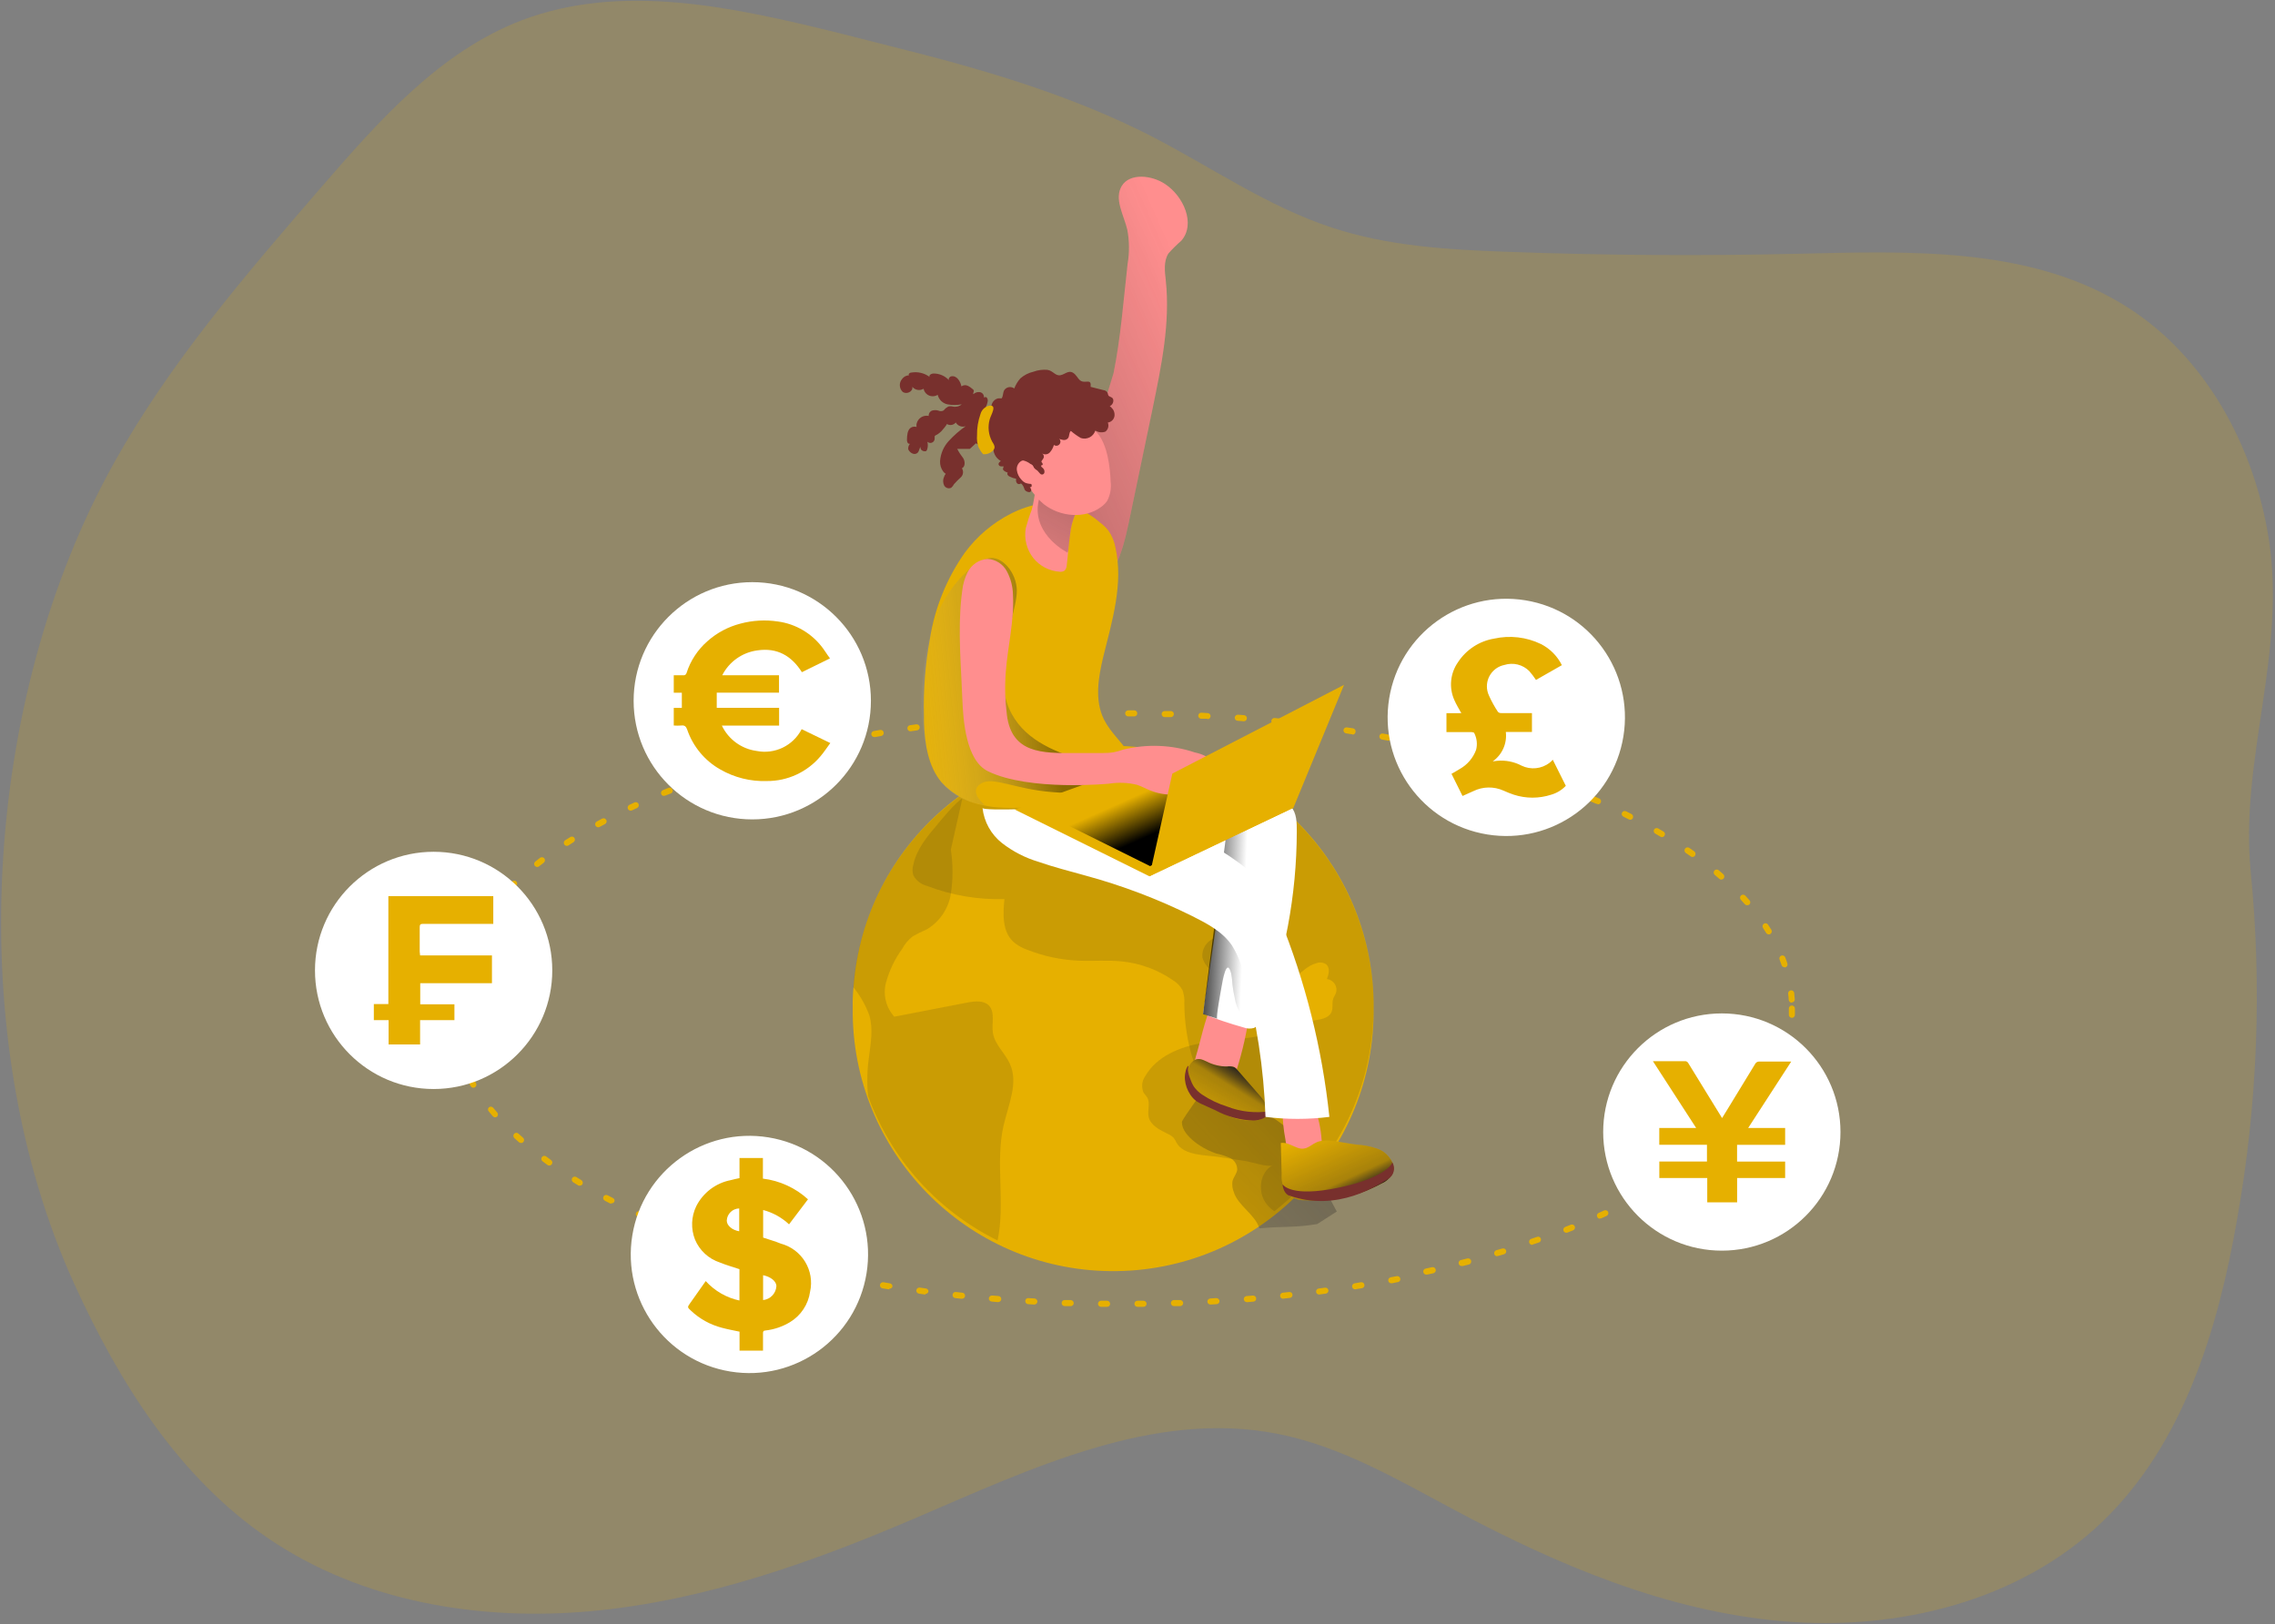 <?xml version="1.0" encoding="UTF-8"?>
<svg width="958px" height="684px" viewBox="0 0 958 684" version="1.1" xmlns="http://www.w3.org/2000/svg" xmlns:xlink="http://www.w3.org/1999/xlink">
    <rect x="0" y="0" width="958" height="684" fill="#808080" stroke="none"/>
    <!-- Generator: Sketch 54.1 (76490) - https://sketchapp.com -->
    <title>currencies</title>
    <desc>Created with Sketch.</desc>
    <defs>
        <linearGradient x1="-12.35%" y1="134.392%" x2="75.791%" y2="13.013%" id="linearGradient-1">
            <stop stop-color="#231F20" offset="0%"></stop>
            <stop stop-color="#231F20" stop-opacity="0.69" offset="13%"></stop>
            <stop stop-color="#231F20" stop-opacity="0.32" offset="25%"></stop>
            <stop stop-color="#231F20" stop-opacity="0" offset="100%"></stop>
        </linearGradient>
        <linearGradient x1="140.159%" y1="-27.295%" x2="-94.206%" y2="178.99%" id="linearGradient-2">
            <stop stop-color="#231F20" offset="0%"></stop>
            <stop stop-color="#231F20" stop-opacity="0.69" offset="13%"></stop>
            <stop stop-color="#231F20" stop-opacity="0.32" offset="25%"></stop>
            <stop stop-color="#231F20" stop-opacity="0" offset="100%"></stop>
        </linearGradient>
        <linearGradient x1="72.526%" y1="23.715%" x2="0.975%" y2="110.486%" id="linearGradient-3">
            <stop stop-color="#231F20" offset="0%"></stop>
            <stop stop-color="#231F20" stop-opacity="0.69" offset="13%"></stop>
            <stop stop-color="#231F20" stop-opacity="0.32" offset="25%"></stop>
            <stop stop-color="#231F20" stop-opacity="0" offset="100%"></stop>
        </linearGradient>
        <linearGradient x1="75.837%" y1="82.224%" x2="9.859%" y2="3.328%" id="linearGradient-4">
            <stop stop-color="#231F20" offset="0%"></stop>
            <stop stop-color="#231F20" stop-opacity="0.69" offset="13%"></stop>
            <stop stop-color="#231F20" stop-opacity="0.32" offset="25%"></stop>
            <stop stop-color="#231F20" stop-opacity="0" offset="100%"></stop>
        </linearGradient>
        <linearGradient x1="-15.144%" y1="41.759%" x2="57.004%" y2="50.395%" id="linearGradient-5">
            <stop stop-color="#000000" offset="0%"></stop>
            <stop stop-color="#000000" stop-opacity="0" offset="100%"></stop>
        </linearGradient>
        <linearGradient x1="-12.619%" y1="39.492%" x2="67.594%" y2="29.312%" id="linearGradient-6">
            <stop stop-color="#EEEEEE" stop-opacity="0" offset="0%"></stop>
            <stop stop-color="#000000" stop-opacity="0.4" offset="100%"></stop>
        </linearGradient>
        <linearGradient x1="78.944%" y1="-54.877%" x2="-11.241%" y2="218.823%" id="linearGradient-7">
            <stop stop-color="#231F20" offset="0%"></stop>
            <stop stop-color="#231F20" stop-opacity="0.69" offset="13%"></stop>
            <stop stop-color="#231F20" stop-opacity="0.32" offset="25%"></stop>
            <stop stop-color="#231F20" stop-opacity="0" offset="100%"></stop>
        </linearGradient>
        <linearGradient x1="59.588%" y1="58.511%" x2="37.271%" y2="36.475%" id="linearGradient-8">
            <stop stop-color="#000000" offset="0%"></stop>
            <stop stop-color="#000000" stop-opacity="0" offset="100%"></stop>
        </linearGradient>
    </defs>
    <g id="Illustrations-(manypixels.co)" stroke="none" stroke-width="1" fill="none" fill-rule="evenodd">
        <g id="currencies" transform="translate(0.458, 0.32)">
            <path d="M383.102,21.3 L352.902,13.62 C308.822,2.78 261.382,-7.92 218.982,8.32 C184.542,21.6 159.002,50.66 134.902,78.44 C103.202,115.12 71.262,152.16 47.622,194.52 C-8.138,294.46 -16.498,436.62 30.862,540.56 C49.722,581.98 74.962,622.2 112.742,647.78 C152.062,674.46 201.802,682.66 249.122,678.22 C296.422,673.8 341.862,657.62 385.362,638.94 C433.982,618.12 485.482,593.42 537.362,603.56 C564.462,608.84 588.742,623.26 613.102,636.24 C655.942,659.06 701.722,678.32 750.082,682.52 C798.442,686.72 849.862,674.24 884.902,640.56 C918.962,607.76 933.522,559.74 941.602,513.16 C950.202,464.82 952.122,415.52 947.302,366.66 C942.702,319.22 962.662,274.42 954.782,225.74 C948.562,187.6 928.642,150.62 896.182,129.58 C855.942,103.5 804.462,105.42 756.502,106.56 C715.762,107.52 675.042,107.24 634.302,105.74 C609.322,104.84 584.022,103.38 560.282,95.5 C533.162,86.58 509.422,69.92 484.002,56.84 C452.202,40.62 417.822,30.16 383.062,21.26 L383.102,21.3 Z" id="Path" fill="#E6B000" fill-rule="nonzero" opacity="0.18"></path>
            <path d="M465.742,550.1 L463.182,550.1 C462.482,550.1 461.902,549.52 461.902,548.82 C461.902,548.12 462.482,547.54 463.182,547.54 L465.742,547.54 C466.442,547.54 467.022,548.12 467.022,548.82 C467.022,549.52 466.442,550.1 465.742,550.1 Z" id="Path" fill="#E6B000" fill-rule="nonzero"></path>
            <path d="M478.522,550.1 C477.822,550.1 477.242,549.52 477.242,548.82 C477.242,548.12 477.822,547.54 478.522,547.54 L481.082,547.54 C481.782,547.54 482.362,548.12 482.362,548.82 C482.362,549.52 481.782,550.1 481.082,550.1 L478.522,550.1 Z" id="Path" fill="#E6B000" fill-rule="nonzero"></path>
            <path d="M450.382,549.8 L447.822,549.8 C447.122,549.78 446.562,549.18 446.602,548.48 C446.602,548.48 446.602,548.48 446.602,548.48 L446.602,548.48 C446.602,547.82 447.122,547.26 447.782,547.26 C447.782,547.26 447.822,547.26 447.842,547.26 L450.402,547.26 C451.102,547.26 451.682,547.84 451.682,548.54 C451.682,549.24 451.102,549.82 450.402,549.82 L450.382,549.8 Z" id="Path" fill="#E6B000" fill-rule="nonzero"></path>
            <path d="M493.882,549.8 C493.182,549.8 492.602,549.22 492.602,548.52 C492.602,547.82 493.182,547.24 493.882,547.24 L496.442,547.24 C497.142,547.24 497.722,547.78 497.782,548.46 C497.802,549.16 497.262,549.76 496.562,549.8 C496.562,549.8 496.562,549.8 496.562,549.8 L493.902,549.8 L493.882,549.8 Z" id="Path" fill="#E6B000" fill-rule="nonzero"></path>
            <path d="M435.042,549.14 L435.042,549.14 L432.482,548.98 C431.782,548.94 431.242,548.34 431.282,547.62 C431.282,547.62 431.282,547.62 431.282,547.62 L431.282,547.62 C431.282,546.96 431.822,546.42 432.482,546.42 C432.482,546.42 432.522,546.42 432.542,546.42 L432.542,546.42 L435.102,546.58 C435.802,546.58 436.382,547.16 436.382,547.86 C436.382,548.56 435.802,549.14 435.102,549.14 L435.042,549.14 L435.042,549.14 Z" id="Path" fill="#E6B000" fill-rule="nonzero"></path>
            <path d="M509.242,549.14 C508.562,549.14 508.022,548.6 507.962,547.94 C507.962,547.24 508.462,546.66 509.162,546.58 L511.722,546.42 C512.422,546.42 513.002,546.92 513.082,547.62 C513.122,548.32 512.582,548.94 511.882,548.98 C511.882,548.98 511.882,548.98 511.882,548.98 L511.882,548.98 L509.322,549.14 L509.242,549.14 Z" id="Path" fill="#E6B000" fill-rule="nonzero"></path>
            <path d="M419.682,548.12 L419.682,548.12 L417.122,547.88 C416.422,547.82 415.882,547.22 415.942,546.5 C415.942,546.5 415.942,546.5 415.942,546.5 L415.942,546.5 C416.042,545.8 416.642,545.3 417.342,545.34 L419.902,545.54 C420.602,545.54 421.182,546.12 421.182,546.82 C421.182,547.52 420.602,548.1 419.902,548.1 L419.662,548.1 L419.682,548.12 Z" id="Path" fill="#E6B000" fill-rule="nonzero"></path>
            <path d="M524.582,548.12 C523.882,548.12 523.302,547.54 523.302,546.84 C523.302,546.14 523.882,545.56 524.582,545.56 L527.142,545.36 C527.842,545.32 528.442,545.82 528.522,546.52 C528.602,547.2 528.102,547.82 527.402,547.9 C527.402,547.9 527.402,547.9 527.402,547.9 L527.402,547.9 L524.842,548.14 L524.582,548.14 L524.582,548.12 Z" id="Path" fill="#E6B000" fill-rule="nonzero"></path>
            <path d="M404.502,546.7 L404.342,546.7 L401.782,546.42 C401.082,546.34 400.562,545.7 400.662,544.98 C400.762,544.26 401.382,543.76 402.102,543.86 L404.662,544.14 C405.362,544.14 405.942,544.72 405.942,545.42 C405.942,546.12 405.362,546.7 404.662,546.7 L404.502,546.7 L404.502,546.7 Z" id="Path" fill="#E6B000" fill-rule="nonzero"></path>
            <path d="M539.862,546.7 C539.162,546.7 538.582,546.12 538.582,545.42 C538.582,544.72 539.162,544.14 539.862,544.14 L542.422,543.86 C543.102,543.78 543.722,544.26 543.822,544.94 L543.822,544.94 C543.902,545.64 543.402,546.26 542.702,546.34 L540.142,546.62 L539.862,546.7 L539.862,546.7 Z" id="Path" fill="#E6B000" fill-rule="nonzero"></path>
            <path d="M389.262,544.92 L389.082,544.92 L386.522,544.56 C385.822,544.46 385.322,543.82 385.402,543.12 C385.482,542.42 386.142,541.92 386.842,542 L389.402,542.36 C390.082,542.44 390.582,543.06 390.502,543.74 L390.502,543.74 C390.322,544.3 389.782,544.68 389.202,544.66 L389.262,544.92 L389.262,544.92 Z" id="Path" fill="#E6B000" fill-rule="nonzero"></path>
            <path d="M555.102,544.92 C554.402,544.96 553.782,544.44 553.742,543.74 C553.702,543.04 554.222,542.42 554.922,542.38 L557.482,542.04 C558.162,541.94 558.802,542.4 558.922,543.08 L558.922,543.08 C559.022,543.78 558.542,544.42 557.842,544.54 L557.842,544.54 L555.282,544.88 L555.102,544.94 L555.102,544.92 Z" id="Path" fill="#E6B000" fill-rule="nonzero"></path>
            <path d="M374.062,542.74 L373.862,542.74 L371.302,542.34 C370.582,542.3 370.042,541.68 370.082,540.96 C370.122,540.24 370.742,539.7 371.462,539.74 C371.562,539.74 371.642,539.76 371.742,539.78 L374.302,540.22 C374.982,540.32 375.462,540.96 375.342,541.64 L375.342,541.64 C375.142,542.18 374.582,542.52 374.002,542.46 L374.062,542.74 Z" id="Path" fill="#E6B000" fill-rule="nonzero"></path>
            <path d="M570.282,542.74 C569.582,542.8 568.962,542.26 568.902,541.56 C568.842,540.86 569.382,540.24 570.082,540.18 L572.642,539.74 C573.342,539.64 573.982,540.1 574.102,540.78 C574.222,541.48 573.762,542.14 573.062,542.26 C573.062,542.26 573.062,542.26 573.062,542.26 L573.062,542.26 L570.502,542.66 L570.302,542.72 L570.282,542.74 Z" id="Path" fill="#E6B000" fill-rule="nonzero"></path>
            <path d="M358.942,540.18 L358.702,540.18 L356.142,539.7 C355.442,539.56 355.002,538.88 355.142,538.2 C355.142,538.2 355.142,538.2 355.142,538.2 L355.142,538.2 C355.262,537.54 355.882,537.08 356.562,537.2 C356.562,537.2 356.582,537.2 356.602,537.2 L356.602,537.2 L359.162,537.68 C359.862,537.82 360.302,538.5 360.162,539.18 C360.162,539.18 360.162,539.18 360.162,539.18 L360.162,539.18 C359.902,539.64 359.362,539.9 358.822,539.8 L358.922,540.18 L358.942,540.18 Z" id="Path" fill="#E6B000" fill-rule="nonzero"></path>
            <path d="M585.402,540.18 C584.782,540.18 584.262,539.76 584.142,539.16 C584.022,538.46 584.462,537.8 585.162,537.66 L587.722,537.18 C588.422,537.06 589.082,537.52 589.202,538.2 C589.362,538.84 588.962,539.5 588.322,539.66 C588.322,539.66 588.302,539.66 588.282,539.66 L588.282,539.66 L585.722,540.18 L585.382,540.18 L585.402,540.18 Z" id="Path" fill="#E6B000" fill-rule="nonzero"></path>
            <path d="M343.882,536.8 L343.602,536.8 L341.042,536.22 C340.342,536.06 339.882,535.36 340.042,534.66 C340.202,533.96 340.902,533.5 341.602,533.66 L341.602,533.66 L344.162,534.22 C344.862,534.38 345.282,535.06 345.142,535.74 C345.142,535.74 345.142,535.74 345.142,535.74 L345.142,535.74 C345.042,536.36 344.502,536.8 343.882,536.78 L343.882,536.8 Z" id="Path" fill="#E6B000" fill-rule="nonzero"></path>
            <path d="M600.282,536.52 C599.582,536.6 598.942,536.08 598.882,535.38 C598.882,535.38 598.882,535.38 598.882,535.38 C598.802,534.7 599.282,534.06 599.962,533.98 C599.962,533.98 599.982,533.98 600.002,533.98 L600.002,533.98 L602.562,533.4 C603.262,533.24 603.962,533.7 604.122,534.4 C604.282,535.1 603.822,535.8 603.122,535.96 L603.122,535.96 L600.562,536.52 L600.282,536.52 L600.282,536.52 Z" id="Path" fill="#E6B000" fill-rule="nonzero"></path>
            <path d="M328.822,533.06 C328.722,533.08 328.622,533.08 328.522,533.06 L325.962,532.42 C325.262,532.24 324.822,531.52 324.982,530.8 C325.162,530.1 325.882,529.68 326.602,529.86 L329.162,530.52 C329.842,530.7 330.262,531.4 330.082,532.08 C330.082,532.08 330.082,532.08 330.082,532.08 L330.082,532.08 C329.942,532.62 329.482,533.02 328.922,533.06 L328.822,533.06 L328.822,533.06 Z" id="Path" fill="#E6B000" fill-rule="nonzero"></path>
            <path d="M615.202,532.92 C614.502,533.02 613.842,532.52 613.762,531.8 C613.682,531.08 614.162,530.44 614.882,530.36 L617.442,529.72 C618.142,529.54 618.862,529.98 619.042,530.68 C619.222,531.38 618.782,532.1 618.082,532.28 L615.522,532.92 L615.222,532.92 L615.202,532.92 Z" id="Path" fill="#E6B000" fill-rule="nonzero"></path>
            <path d="M314.042,528.94 L313.742,528.94 L311.182,528.2 C310.522,528.02 310.122,527.34 310.302,526.66 C310.302,526.66 310.302,526.62 310.302,526.62 C310.522,525.94 311.242,525.58 311.922,525.78 L314.482,526.5 C315.182,526.6 315.682,527.26 315.582,527.96 C315.482,528.66 314.822,529.16 314.122,529.06 L314.122,529.06 L314.042,528.96 L314.042,528.94 Z" id="Path" fill="#E6B000" fill-rule="nonzero"></path>
            <path d="M630.002,528.78 C629.442,528.78 628.942,528.42 628.782,527.88 C628.582,527.2 628.962,526.48 629.622,526.26 L632.182,525.54 C632.842,525.34 633.542,525.7 633.762,526.36 L633.762,526.36 C633.962,527.04 633.582,527.74 632.922,527.94 L630.362,528.68 L630.102,528.68 L630.002,528.76 L630.002,528.78 Z" id="Path" fill="#E6B000" fill-rule="nonzero"></path>
            <path d="M299.402,524.3 L299.002,524.3 L296.442,523.46 C295.742,523.28 295.302,522.56 295.482,521.86 C295.662,521.16 296.382,520.72 297.082,520.9 L297.282,520.9 L299.682,521.72 C300.342,521.96 300.702,522.66 300.482,523.34 L300.482,523.34 C300.302,523.8 299.882,524.1 299.382,524.14 L299.382,524.32 L299.402,524.3 Z" id="Path" fill="#E6B000" fill-rule="nonzero"></path>
            <path d="M644.802,524.02 C644.082,524.04 643.482,523.48 643.442,522.76 C643.422,522.16 643.802,521.62 644.382,521.46 L646.782,520.64 C647.402,520.38 648.122,520.7 648.382,521.32 C648.382,521.32 648.382,521.34 648.382,521.36 L648.382,521.36 C648.602,522.04 648.262,522.76 647.582,523 L645.022,523.84 L644.762,524.02 L644.802,524.02 Z" id="Path" fill="#E6B000" fill-rule="nonzero"></path>
            <path d="M285.082,518.9 L284.622,518.9 L282.242,517.96 C281.602,517.7 281.282,517 281.502,516.34 L281.502,516.34 C281.762,515.7 282.482,515.38 283.142,515.62 L285.522,516.56 C286.182,516.82 286.502,517.54 286.262,518.2 L286.262,518.2 C286.082,518.72 285.602,519.06 285.062,519.06 L285.062,518.88 L285.082,518.9 Z" id="Path" fill="#E6B000" fill-rule="nonzero"></path>
            <path d="M659.142,518.9 C658.622,518.9 658.142,518.58 657.942,518.1 C657.702,517.44 658.002,516.7 658.662,516.44 L658.662,516.44 L661.022,515.5 C661.682,515.26 662.422,515.56 662.682,516.22 C662.942,516.88 662.622,517.62 661.962,517.88 C661.962,517.88 661.962,517.88 661.962,517.88 L661.962,517.88 L659.582,518.82 C659.442,518.86 659.302,518.9 659.142,518.9 L659.142,518.9 Z" id="Path" fill="#E6B000" fill-rule="nonzero"></path>
            <path d="M270.902,513.24 C270.742,513.26 270.562,513.26 270.382,513.24 L268.022,512.2 C267.382,511.92 267.102,511.18 267.382,510.54 C267.382,510.54 267.382,510.54 267.382,510.54 L267.382,510.54 C267.682,509.9 268.422,509.62 269.062,509.9 L271.382,510.94 C272.022,511.24 272.302,511.98 272.022,512.62 C271.762,513 271.302,513.22 270.842,513.18 L270.842,513.24 L270.902,513.24 Z" id="Path" fill="#E6B000" fill-rule="nonzero"></path>
            <path d="M673.282,512.98 C672.782,512.98 672.322,512.68 672.122,512.22 C671.822,511.6 672.082,510.86 672.702,510.56 L672.702,510.56 L675.002,509.52 C675.642,509.22 676.402,509.48 676.722,510.1 L676.722,510.1 C677.002,510.76 676.722,511.5 676.082,511.82 L673.762,512.86 C673.582,512.9 673.402,512.9 673.222,512.86 L673.282,512.98 L673.282,512.98 Z" id="Path" fill="#E6B000" fill-rule="nonzero"></path>
            <path d="M257.062,506.58 L256.482,506.58 L254.202,505.38 C253.582,505.04 253.362,504.26 253.682,503.64 L253.682,503.64 C254.002,503.04 254.742,502.8 255.342,503.1 C255.342,503.1 255.362,503.1 255.382,503.1 L255.382,503.1 L257.642,504.28 C258.222,504.54 258.502,505.22 258.242,505.8 C258.042,506.26 257.562,506.54 257.062,506.48 L257.062,506.56 L257.062,506.58 Z" id="Path" fill="#E6B000" fill-rule="nonzero"></path>
            <path d="M687.122,506.3 C686.422,506.46 685.722,506.02 685.562,505.32 C685.562,505.32 685.562,505.32 685.562,505.32 C685.382,504.64 685.802,503.94 686.502,503.76 C686.502,503.76 686.522,503.76 686.542,503.76 L688.802,502.58 C689.402,502.26 690.142,502.46 690.482,503.06 C690.482,503.06 690.482,503.08 690.482,503.1 L690.482,503.1 C690.802,503.7 690.602,504.46 690.002,504.82 L690.002,504.82 L687.722,506.02 C687.542,506.12 687.342,506.2 687.142,506.22 L687.142,506.32 L687.122,506.3 Z" id="Path" fill="#E6B000" fill-rule="nonzero"></path>
            <path d="M243.662,499.12 C243.422,499.12 243.202,499.06 243.002,498.94 L240.822,497.58 C240.262,497.16 240.142,496.36 240.542,495.78 C240.922,495.28 241.602,495.12 242.162,495.4 L244.342,496.74 C244.942,497.1 245.142,497.88 244.782,498.5 C244.782,498.5 244.782,498.5 244.782,498.5 L244.782,498.5 C244.542,498.86 244.122,499.06 243.682,499.04 L243.682,499.12 L243.662,499.12 Z" id="Path" fill="#E6B000" fill-rule="nonzero"></path>
            <path d="M700.502,498.78 C700.062,498.78 699.642,498.54 699.402,498.16 C699.042,497.56 699.242,496.76 699.842,496.4 L702.022,495.06 C702.642,494.74 703.422,495 703.742,495.62 C704.022,496.18 703.862,496.86 703.362,497.24 L701.182,498.6 C700.962,498.66 700.742,498.66 700.522,498.6 L700.522,498.78 L700.502,498.78 Z" id="Path" fill="#E6B000" fill-rule="nonzero"></path>
            <path d="M230.842,490.6 C230.582,490.6 230.322,490.52 230.102,490.36 L228.022,488.82 C227.442,488.4 227.322,487.6 227.742,487.04 C228.102,486.54 228.742,486.38 229.302,486.62 L229.542,486.78 L231.582,488.28 C232.162,488.66 232.302,489.44 231.922,490.02 L231.922,490.02 C231.682,490.38 231.282,490.58 230.842,490.58 L230.842,490.58 L230.842,490.6 Z" id="Path" fill="#E6B000" fill-rule="nonzero"></path>
            <path d="M713.302,490.24 C712.602,490.24 712.002,489.7 711.982,489 C711.982,488.56 712.182,488.16 712.522,487.92 L714.562,486.42 C715.122,486.02 715.922,486.12 716.362,486.68 C716.782,487.24 716.662,488.04 716.102,488.48 C715.442,489 714.722,489.52 714.022,490.02 C713.822,490.2 713.542,490.28 713.282,490.28 L713.282,490.28 L713.302,490.24 Z" id="Path" fill="#E6B000" fill-rule="nonzero"></path>
            <path d="M218.842,481.06 C218.542,481.06 218.242,480.92 218.002,480.72 L216.082,478.98 C215.602,478.48 215.602,477.68 216.082,477.18 C216.582,476.68 217.382,476.68 217.882,477.18 C217.882,477.18 217.882,477.18 217.882,477.18 L217.882,477.18 L219.782,478.86 C220.322,479.32 220.382,480.12 219.942,480.66 C219.682,480.96 219.302,481.12 218.922,481.12 L218.842,481.04 L218.842,481.06 Z" id="Path" fill="#E6B000" fill-rule="nonzero"></path>
            <path d="M725.242,480.52 C724.882,480.52 724.522,480.36 724.302,480.08 C723.822,479.6 723.822,478.8 724.302,478.32 L724.302,478.32 L726.162,476.6 C726.662,476.1 727.462,476.1 727.962,476.6 C727.962,476.6 727.962,476.6 727.962,476.6 C728.462,477.08 728.462,477.88 727.962,478.38 C727.962,478.38 727.962,478.38 727.962,478.38 L727.842,478.5 C727.222,479.08 726.582,479.68 725.922,480.24 C725.722,480.4 725.482,480.48 725.222,480.5 L725.242,480.52 Z" id="Path" fill="#E6B000" fill-rule="nonzero"></path>
            <path d="M208.042,470.28 C207.662,470.28 207.322,470.12 207.062,469.84 L205.402,467.84 C204.922,467.36 204.902,466.6 205.382,466.1 C205.382,466.1 205.382,466.1 205.402,466.08 L205.402,466.08 C205.962,465.64 206.762,465.72 207.222,466.26 L208.862,468.18 C209.362,468.68 209.362,469.5 208.862,470 C208.622,470.18 208.342,470.28 208.042,470.28 L208.042,470.28 Z" id="Path" fill="#E6B000" fill-rule="nonzero"></path>
            <path d="M735.902,469.7 C735.202,469.7 734.622,469.12 734.622,468.42 C734.642,468.12 734.742,467.84 734.922,467.6 L736.562,465.66 C736.982,465.12 737.782,465.02 738.322,465.46 L738.322,465.46 C738.862,465.9 738.962,466.68 738.522,467.22 C738.522,467.22 738.522,467.22 738.522,467.22 L738.522,467.22 L736.862,469.22 C736.622,469.52 736.262,469.7 735.882,469.7 L735.902,469.7 Z" id="Path" fill="#E6B000" fill-rule="nonzero"></path>
            <path d="M198.882,457.82 C198.442,457.82 198.022,457.58 197.782,457.2 L196.482,454.94 C196.162,454.3 196.442,453.54 197.062,453.22 C197.062,453.22 197.062,453.22 197.062,453.22 C197.642,452.92 198.362,453.12 198.702,453.68 C199.102,454.42 199.542,455.14 199.982,455.88 C200.342,456.48 200.142,457.26 199.542,457.62 C199.362,457.72 199.182,457.78 198.982,457.8 L198.882,457.8 L198.882,457.82 Z" id="Path" fill="#E6B000" fill-rule="nonzero"></path>
            <path d="M744.882,457.28 C744.642,457.28 744.422,457.22 744.222,457.1 C743.622,456.74 743.442,455.96 743.782,455.36 C744.182,454.62 744.622,453.9 745.002,453.16 C745.342,452.54 746.122,452.3 746.742,452.64 C747.362,452.98 747.602,453.76 747.262,454.38 C746.862,455.14 746.422,455.88 745.982,456.64 C745.762,457 745.402,457.24 744.982,457.28 L744.882,457.28 Z" id="Path" fill="#E6B000" fill-rule="nonzero"></path>
            <path d="M192.442,443.98 C191.882,443.98 191.382,443.64 191.222,443.12 C190.942,442.28 190.682,441.46 190.462,440.56 C190.282,439.84 190.702,439.12 191.402,438.92 C192.102,438.74 192.822,439.16 193.022,439.86 C193.262,440.66 193.502,441.44 193.762,442.24 C193.982,442.88 193.642,443.6 193.002,443.82 L193.002,443.82 C192.882,443.88 192.762,443.92 192.622,443.94 L192.462,443.94 L192.442,443.98 Z" id="Path" fill="#E6B000" fill-rule="nonzero"></path>
            <path d="M751.242,443.36 L750.862,443.36 C750.202,443.16 749.842,442.46 750.022,441.8 L750.022,441.8 C750.262,441 750.502,440.22 750.722,439.4 C750.902,438.7 751.622,438.28 752.342,438.46 C753.042,438.66 753.462,439.38 753.282,440.1 L753.282,440.1 L752.542,442.66 C752.302,443.14 751.802,443.42 751.262,443.38 L751.242,443.36 Z" id="Path" fill="#E6B000" fill-rule="nonzero"></path>
            <path d="M189.622,429.02 C188.942,429.02 188.362,428.48 188.342,427.8 L188.342,425.24 C188.342,424.54 188.902,423.98 189.602,423.96 L189.602,423.96 C190.302,423.96 190.862,424.52 190.882,425.22 L190.882,427.78 C190.922,428.48 190.402,429.06 189.702,429.12 C189.702,429.12 189.702,429.12 189.702,429.12 L189.702,429.12 L189.622,429.04 L189.622,429.02 Z" id="Path" fill="#E6B000" fill-rule="nonzero"></path>
            <path d="M754.042,428.38 L754.042,428.38 C753.322,428.34 752.782,427.74 752.822,427.02 L752.822,424.46 C752.822,423.76 753.402,423.18 754.102,423.18 C754.802,423.18 755.382,423.76 755.382,424.46 L755.382,427.02 C755.422,427.72 754.882,428.34 754.182,428.38 C754.182,428.38 754.182,428.38 754.182,428.38 L754.062,428.38 L754.042,428.38 Z" id="Path" fill="#E6B000" fill-rule="nonzero"></path>
            <path d="M754.042,422 C753.362,422 752.822,421.46 752.762,420.8 C752.742,419.94 752.662,419.08 752.522,418.24 C752.442,417.52 752.962,416.88 753.682,416.8 C754.382,416.72 755.022,417.24 755.082,417.94 C755.082,417.94 755.082,417.94 755.082,417.94 C755.082,418.78 755.262,419.66 755.322,420.5 C755.382,421.2 754.862,421.82 754.162,421.88 C754.162,421.88 754.162,421.88 754.162,421.88 L754.162,421.88 L754.062,421.98 L754.042,422 Z" id="Path" fill="#E6B000" fill-rule="nonzero"></path>
            <path d="M190.922,413.78 L190.642,413.78 C189.982,413.66 189.542,413.02 189.662,412.34 C189.662,412.34 189.662,412.3 189.662,412.28 L189.662,412.28 C189.842,411.42 190.042,410.56 190.282,409.72 C190.462,409.04 191.142,408.64 191.802,408.82 C191.802,408.82 191.802,408.82 191.802,408.82 L191.802,408.82 C192.482,409 192.882,409.7 192.702,410.38 C192.502,411.18 192.302,412 192.122,412.82 C191.982,413.38 191.482,413.76 190.922,413.76 L190.922,413.78 Z" id="Path" fill="#E6B000" fill-rule="nonzero"></path>
            <path d="M750.962,407.06 C750.422,407.06 749.942,406.7 749.762,406.2 C749.502,405.4 749.202,404.62 748.922,403.84 C748.662,403.18 748.982,402.44 749.642,402.18 C749.642,402.18 749.642,402.18 749.642,402.18 L749.642,402.18 C750.302,401.92 751.042,402.24 751.302,402.9 C751.302,402.9 751.302,402.9 751.302,402.9 C751.602,403.7 751.922,404.52 752.202,405.46 C752.442,406.12 752.102,406.86 751.442,407.1 L751.442,407.1 C751.282,407.14 751.102,407.14 750.922,407.1 L750.982,407.04 L750.962,407.06 Z" id="Path" fill="#E6B000" fill-rule="nonzero"></path>
            <path d="M195.982,399.38 C195.802,399.44 195.602,399.44 195.422,399.38 C194.802,399.08 194.542,398.34 194.842,397.72 L194.842,397.72 C195.202,396.96 195.602,396.18 196.022,395.42 C196.342,394.8 197.082,394.56 197.702,394.86 C197.702,394.86 197.702,394.86 197.722,394.86 L197.722,394.86 C198.342,395.2 198.562,395.98 198.242,396.6 L197.082,398.82 C196.842,399.2 196.422,399.42 195.982,399.4 L195.982,399.34 L195.982,399.38 Z" id="Path" fill="#E6B000" fill-rule="nonzero"></path>
            <path d="M744.382,393.24 C743.942,393.24 743.542,393.02 743.302,392.66 C742.862,391.94 742.402,391.22 741.942,390.54 C741.562,389.94 741.722,389.14 742.302,388.74 C742.902,388.36 743.682,388.54 744.062,389.12 C744.542,389.84 745.002,390.58 745.462,391.3 C745.822,391.9 745.642,392.7 745.042,393.06 C745.042,393.06 745.042,393.06 745.042,393.06 L745.042,393.06 C744.822,393.2 744.562,393.26 744.302,393.24 L744.382,393.24 L744.382,393.24 Z" id="Path" fill="#E6B000" fill-rule="nonzero"></path>
            <path d="M204.082,386.42 C203.802,386.42 203.522,386.32 203.322,386.14 C202.762,385.72 202.642,384.94 203.062,384.38 C203.062,384.38 203.062,384.38 203.062,384.38 L203.062,384.38 L204.642,382.36 C205.142,381.86 205.942,381.86 206.442,382.36 C206.442,382.36 206.442,382.36 206.442,382.36 C206.882,382.8 206.962,383.48 206.622,384 L205.062,386 C204.802,386.34 204.382,386.54 203.962,386.52 L204.062,386.44 L204.082,386.42 Z" id="Path" fill="#E6B000" fill-rule="nonzero"></path>
            <path d="M735.262,380.96 C734.882,380.96 734.542,380.8 734.282,380.52 C733.742,379.9 733.182,379.26 732.602,378.66 C732.122,378.14 732.162,377.32 732.682,376.84 C733.202,376.36 734.022,376.4 734.502,376.92 L734.502,376.92 L736.222,378.84 C736.722,379.34 736.722,380.14 736.222,380.64 C736.222,380.64 736.222,380.64 736.222,380.64 L736.222,380.64 C735.942,380.88 735.562,380.98 735.202,380.94 L735.282,380.94 L735.262,380.96 Z" id="Path" fill="#E6B000" fill-rule="nonzero"></path>
            <path d="M214.262,374.92 C213.562,374.92 212.982,374.36 212.982,373.64 C212.982,373.32 213.102,373 213.322,372.76 L213.322,372.76 C213.902,372.14 214.542,371.56 215.162,370.96 C215.662,370.46 216.462,370.46 216.962,370.96 C216.962,370.96 216.962,370.96 216.962,370.96 L216.962,370.96 C217.442,371.44 217.442,372.24 216.962,372.72 L216.962,372.72 L215.142,374.48 C214.882,374.76 214.522,374.92 214.142,374.88 L214.242,374.88 L214.262,374.92 Z" id="Path" fill="#E6B000" fill-rule="nonzero"></path>
            <path d="M724.382,370.16 C724.062,370.16 723.762,370.04 723.542,369.82 L721.622,368.18 C721.082,367.72 721.022,366.92 721.462,366.36 C721.922,365.84 722.722,365.76 723.282,366.2 L725.222,367.88 C725.742,368.36 725.802,369.16 725.342,369.7 C725.082,370 724.702,370.16 724.302,370.14 L724.382,370.14 L724.382,370.16 Z" id="Path" fill="#E6B000" fill-rule="nonzero"></path>
            <path d="M225.722,364.84 C225.022,364.82 224.462,364.24 224.462,363.54 C224.482,363.16 224.662,362.82 224.942,362.56 L226.962,360.98 C227.542,360.56 228.342,360.68 228.782,361.24 C229.182,361.8 229.082,362.6 228.522,363.04 L226.502,364.6 C226.282,364.78 226.002,364.86 225.702,364.86 L225.722,364.84 Z" id="Path" fill="#E6B000" fill-rule="nonzero"></path>
            <path d="M712.282,360.64 C712.022,360.64 711.762,360.56 711.542,360.4 L709.442,358.94 C708.862,358.54 708.702,357.74 709.102,357.14 C709.502,356.56 710.302,356.4 710.902,356.8 L713.022,358.28 C713.582,358.7 713.702,359.5 713.302,360.08 C713.062,360.42 712.682,360.62 712.282,360.62 L712.282,360.62 L712.282,360.64 Z" id="Path" fill="#E6B000" fill-rule="nonzero"></path>
            <path d="M238.222,355.96 C237.522,355.96 236.942,355.38 236.962,354.66 C236.962,354.24 237.162,353.86 237.502,353.62 L237.502,353.62 L239.682,352.24 C240.282,351.86 241.082,352.04 241.442,352.64 C241.802,353.24 241.642,354.04 241.042,354.4 L238.922,355.76 C238.702,355.9 238.462,355.96 238.202,355.96 L238.222,355.96 L238.222,355.96 Z" id="Path" fill="#E6B000" fill-rule="nonzero"></path>
            <path d="M699.402,352.26 C699.182,352.26 698.962,352.2 698.762,352.08 L696.562,350.78 C695.962,350.44 695.742,349.68 696.062,349.08 C696.062,349.08 696.062,349.08 696.062,349.08 L696.062,349.08 C696.422,348.48 697.202,348.26 697.822,348.62 L700.022,349.92 C700.622,350.24 700.842,351 700.502,351.58 C700.502,351.58 700.502,351.62 700.482,351.62 L700.482,351.62 C700.262,352.02 699.842,352.26 699.382,352.26 L699.382,352.26 L699.402,352.26 Z" id="Path" fill="#E6B000" fill-rule="nonzero"></path>
            <path d="M251.442,348.12 C250.742,348.12 250.162,347.56 250.162,346.84 C250.162,346.36 250.422,345.94 250.842,345.7 L250.842,345.7 L253.102,344.48 C253.722,344.14 254.502,344.38 254.842,345.02 C255.182,345.64 254.942,346.42 254.302,346.76 L254.302,346.76 L252.082,347.96 C251.902,348.06 251.682,348.12 251.462,348.12 L251.462,348.12 L251.442,348.12 Z" id="Path" fill="#E6B000" fill-rule="nonzero"></path>
            <path d="M686.002,344.92 C685.802,344.92 685.602,344.88 685.422,344.8 L683.142,343.64 C682.522,343.34 682.262,342.6 682.562,341.98 L682.562,341.98 C682.862,341.34 683.642,341.08 684.282,341.38 C684.282,341.38 684.282,341.38 684.282,341.38 L684.282,341.38 L686.582,342.56 C687.202,342.9 687.442,343.68 687.102,344.3 C687.102,344.3 687.102,344.3 687.102,344.3 C686.882,344.72 686.462,344.96 686.002,344.96 L686.002,344.9 L686.002,344.92 Z" id="Path" fill="#E6B000" fill-rule="nonzero"></path>
            <path d="M265.122,341.12 C264.642,341.12 264.182,340.84 263.962,340.4 C263.662,339.76 263.922,339 264.542,338.68 L264.542,338.68 L266.862,337.6 C267.542,337.38 268.262,337.74 268.482,338.42 C268.662,338.98 268.442,339.6 267.942,339.92 L265.642,341.02 C265.462,341.08 265.282,341.12 265.102,341.12 L265.122,341.12 Z" id="Path" fill="#E6B000" fill-rule="nonzero"></path>
            <path d="M672.162,338.2 C672.002,338.26 671.822,338.26 671.642,338.2 L669.362,337.22 C668.722,336.92 668.442,336.16 668.742,335.52 C669.022,334.92 669.722,334.64 670.362,334.86 L672.722,335.88 C673.422,336.04 673.862,336.74 673.722,337.44 C673.562,338.12 672.902,338.56 672.222,338.44 L672.162,338.18 L672.162,338.2 Z" id="Path" fill="#E6B000" fill-rule="nonzero"></path>
            <path d="M279.162,334.94 C278.642,334.94 278.182,334.62 277.982,334.14 C277.722,333.5 278.042,332.76 278.682,332.48 L281.062,331.5 C281.722,331.24 282.462,331.56 282.722,332.22 C282.722,332.22 282.722,332.22 282.722,332.22 C283.002,332.86 282.722,333.6 282.062,333.86 C282.062,333.86 282.042,333.86 282.022,333.86 L279.642,334.8 C279.482,334.84 279.302,334.84 279.122,334.8 L279.122,334.9 L279.162,334.94 Z" id="Path" fill="#E6B000" fill-rule="nonzero"></path>
            <path d="M657.982,332.38 L657.522,332.38 L655.142,331.46 C654.442,331.3 654.002,330.58 654.162,329.88 C654.322,329.18 655.042,328.74 655.742,328.9 L656.022,328.9 L658.422,329.82 C659.062,330.08 659.382,330.8 659.142,331.46 C658.922,331.92 658.442,332.2 657.942,332.16 L657.942,332.4 L657.982,332.38 Z" id="Path" fill="#E6B000" fill-rule="nonzero"></path>
            <path d="M293.462,329.56 C292.942,329.54 292.462,329.2 292.262,328.72 C292.022,328.06 292.362,327.32 293.022,327.08 L295.582,326.22 C296.242,325.98 296.982,326.32 297.222,326.98 L297.222,326.98 C297.442,327.64 297.082,328.36 296.422,328.6 L294.022,329.46 C293.842,329.54 293.662,329.58 293.462,329.56 L293.462,329.56 Z" id="Path" fill="#E6B000" fill-rule="nonzero"></path>
            <path d="M643.502,327 L643.102,327 L640.702,326.18 C640.002,325.96 639.602,325.22 639.822,324.5 C640.042,323.78 640.782,323.4 641.502,323.62 L643.942,324.44 C644.602,324.64 644.962,325.34 644.782,326 L644.782,326 C644.642,326.58 644.122,327 643.522,327 L643.502,327 Z" id="Path" fill="#E6B000" fill-rule="nonzero"></path>
            <path d="M308.022,324.44 C307.322,324.54 306.662,324.06 306.562,323.36 C306.562,323.36 306.562,323.36 306.562,323.34 C306.442,322.66 306.902,322 307.582,321.88 C307.582,321.88 307.622,321.88 307.642,321.88 L310.202,321.12 C310.882,320.92 311.582,321.3 311.782,321.96 C312.002,322.6 311.662,323.3 311.022,323.52 C311.022,323.52 311.022,323.52 311.022,323.52 L311.022,323.52 L308.462,324.28 C308.362,324.34 308.222,324.4 308.102,324.4 L308.022,324.4 L308.022,324.44 Z" id="Path" fill="#E6B000" fill-rule="nonzero"></path>
            <path d="M628.862,322.4 C628.742,322.42 628.622,322.42 628.502,322.4 L625.942,321.68 C625.242,321.44 624.882,320.68 625.102,320 C625.322,319.36 625.982,318.98 626.642,319.12 L629.202,319.84 C629.862,320.02 630.262,320.7 630.082,321.38 C630.082,321.38 630.082,321.42 630.082,321.42 C630.002,322.02 629.462,322.48 628.862,322.46 L628.862,322.38 L628.862,322.4 Z" id="Path" fill="#E6B000" fill-rule="nonzero"></path>
            <path d="M322.762,320.12 C322.082,320.22 321.442,319.76 321.342,319.06 C321.342,319.06 321.342,319.02 321.342,319.02 C321.242,318.32 321.722,317.66 322.422,317.56 C322.422,317.56 322.422,317.56 322.442,317.56 L325.002,316.9 C325.722,316.8 326.402,317.3 326.502,318.04 C326.582,318.66 326.242,319.24 325.662,319.46 L323.102,320.12 C323.002,320.14 322.882,320.14 322.762,320.12 L322.762,320.12 Z" id="Path" fill="#E6B000" fill-rule="nonzero"></path>
            <path d="M614.082,318.32 L613.742,318.32 L611.182,317.68 C610.502,317.52 610.082,316.82 610.242,316.14 C610.422,315.46 611.102,315.04 611.802,315.2 L614.362,315.84 C615.062,315.92 615.582,316.56 615.482,317.28 C615.382,318 614.762,318.5 614.042,318.4 L614.042,318.32 L614.082,318.32 Z" id="Path" fill="#E6B000" fill-rule="nonzero"></path>
            <path d="M337.762,316.3 C337.062,316.38 336.422,315.86 336.342,315.16 C336.262,314.46 336.782,313.82 337.482,313.74 L340.042,313.16 C340.742,312.98 341.462,313.42 341.642,314.12 C341.822,314.82 341.382,315.54 340.682,315.72 L340.682,315.72 L338.122,316.3 L337.762,316.3 Z" id="Path" fill="#E6B000" fill-rule="nonzero"></path>
            <path d="M599.262,314.72 L598.982,314.72 L596.422,314.18 C595.722,314.02 595.302,313.34 595.442,312.66 C595.442,312.66 595.442,312.66 595.442,312.66 L595.442,312.66 C595.562,312 596.202,311.56 596.882,311.68 C596.882,311.68 596.922,311.68 596.942,311.68 L596.942,311.68 L599.502,312.24 C600.202,312.3 600.722,312.94 600.662,313.64 C600.662,313.64 600.662,313.64 600.662,313.64 C600.582,314.36 599.942,314.86 599.222,314.8 L599.282,314.72 L599.262,314.72 Z" id="Path" fill="#E6B000" fill-rule="nonzero"></path>
            <path d="M352.742,312.98 C352.142,312.98 351.622,312.56 351.482,311.98 C351.362,311.28 351.802,310.6 352.482,310.44 L355.042,309.92 C355.742,309.8 356.402,310.24 356.542,310.94 C356.682,311.64 356.242,312.3 355.542,312.44 C355.542,312.44 355.542,312.44 355.542,312.44 L355.542,312.44 L352.982,312.92 L352.722,312.92 L352.742,312.98 Z" id="Path" fill="#E6B000" fill-rule="nonzero"></path>
            <path d="M584.242,311.62 L583.982,311.62 L581.422,311.16 C580.722,311.02 580.282,310.34 580.402,309.66 C580.522,308.96 581.202,308.52 581.882,308.64 L584.442,309.12 C585.142,309.24 585.582,309.92 585.462,310.6 C585.322,311.24 584.762,311.68 584.102,311.64 L584.222,311.64 L584.242,311.62 Z" id="Path" fill="#E6B000" fill-rule="nonzero"></path>
            <path d="M367.842,310.12 C367.142,310.18 366.502,309.66 366.442,308.96 C366.382,308.26 366.902,307.62 367.602,307.56 L370.162,307.12 C370.862,307 371.542,307.48 371.662,308.18 C371.782,308.88 371.302,309.56 370.602,309.68 L368.042,310.12 L367.842,310.12 L367.842,310.12 Z" id="Path" fill="#E6B000" fill-rule="nonzero"></path>
            <path d="M569.122,308.96 L568.922,308.96 L566.362,308.56 C565.662,308.44 565.202,307.8 565.282,307.1 L565.282,307.1 C565.402,306.4 566.062,305.94 566.762,306.06 L569.322,306.44 C570.022,306.56 570.482,307.22 570.362,307.92 C570.302,308.62 569.702,309.16 568.982,309.1 C568.982,309.1 568.982,309.1 568.982,309.1 L568.982,309.1 L569.102,308.98 L569.122,308.96 Z" id="Path" fill="#E6B000" fill-rule="nonzero"></path>
            <path d="M383.002,307.68 C382.322,307.74 381.702,307.22 381.642,306.54 C381.642,306.54 381.642,306.52 381.642,306.5 C381.582,305.8 382.102,305.18 382.802,305.12 C382.802,305.12 382.802,305.12 382.802,305.12 L385.362,304.76 C386.062,304.66 386.702,305.14 386.822,305.84 L386.822,305.84 C386.922,306.54 386.422,307.2 385.722,307.3 L383.162,307.66 L382.982,307.66 L383.002,307.68 Z" id="Path" fill="#E6B000" fill-rule="nonzero"></path>
            <path d="M553.922,306.72 L553.742,306.72 L551.182,306.38 C550.482,306.28 549.982,305.64 550.082,304.94 C550.162,304.26 550.782,303.76 551.462,303.84 L551.462,303.84 L554.022,304.18 C554.702,304.26 555.202,304.88 555.122,305.56 L555.122,305.56 C555.062,306.26 554.462,306.8 553.742,306.74 C553.742,306.74 553.742,306.74 553.742,306.74 L553.922,306.74 L553.922,306.72 Z" id="Path" fill="#E6B000" fill-rule="nonzero"></path>
            <path d="M538.582,304.9 L538.582,304.9 L536.022,304.62 C535.322,304.54 534.822,303.92 534.902,303.22 C535.002,302.54 535.622,302.04 536.302,302.1 L538.862,302.36 C539.562,302.36 540.142,302.94 540.142,303.64 C540.142,304.34 539.562,304.92 538.862,304.92 L538.582,304.92 L538.582,304.9 Z" id="Path" fill="#E6B000" fill-rule="nonzero"></path>
            <path d="M523.222,303.46 L523.222,303.46 L520.662,303.26 C519.962,303.2 519.422,302.6 519.482,301.88 C519.482,301.88 519.482,301.88 519.482,301.88 L519.482,301.88 C519.562,301.18 520.162,300.68 520.862,300.7 L523.422,300.9 C524.122,300.94 524.642,301.54 524.602,302.22 C524.602,302.22 524.602,302.22 524.602,302.22 L524.602,302.22 C524.602,302.92 524.002,303.48 523.302,303.48 L523.222,303.48 L523.222,303.46 Z" id="Path" fill="#E6B000" fill-rule="nonzero"></path>
            <path d="M507.882,302.42 L505.322,302.42 C504.622,302.38 504.082,301.78 504.122,301.06 C504.162,300.34 504.762,299.82 505.482,299.86 L508.042,300.02 C508.742,300.02 509.322,300.6 509.322,301.3 C509.322,302 508.742,302.58 508.042,302.58 L508.042,302.58 L507.882,302.42 L507.882,302.42 Z" id="Path" fill="#E6B000" fill-rule="nonzero"></path>
            <path d="M492.522,301.72 L489.962,301.72 C489.262,301.72 488.702,301.12 488.702,300.42 L488.702,300.42 C488.702,299.72 489.302,299.16 490.002,299.16 C490.002,299.16 490.002,299.16 490.022,299.16 L492.582,299.16 C493.282,299.16 493.862,299.74 493.862,300.44 C493.862,301.14 493.282,301.72 492.582,301.72 L492.502,301.72 L492.522,301.72 Z" id="Path" fill="#E6B000" fill-rule="nonzero"></path>
            <path d="M477.182,301.42 L474.622,301.42 C473.922,301.42 473.342,300.84 473.342,300.14 C473.362,299.44 473.922,298.88 474.622,298.86 L477.182,298.86 C477.882,298.86 478.442,299.46 478.442,300.16 L478.442,300.16 C478.442,300.82 477.922,301.38 477.262,301.42 L477.182,301.42 L477.182,301.42 Z" id="Path" fill="#E6B000" fill-rule="nonzero"></path>
            <circle id="Oval" fill="#FFFFFF" fill-rule="nonzero" cx="182.142" cy="408.4" r="49.96"></circle>
            <path d="M176.462,402.08 L206.702,402.08 L206.702,413.8 L176.502,413.8 L176.502,422.68 L190.902,422.68 L190.902,429.36 L176.442,429.36 L176.442,439.6 L163.182,439.6 L163.182,429.36 L156.962,429.36 L156.962,422.58 L163.082,422.58 L163.082,377.14 L207.262,377.14 L207.262,388.8 L177.742,388.8 C176.622,388.8 176.262,389.04 176.282,390.26 L176.282,400.5 L176.442,402.08 L176.462,402.08 Z" id="Path" fill="#E6B000" fill-rule="nonzero"></path>
            <circle id="Oval" fill="#FFFFFF" fill-rule="nonzero" cx="316.322" cy="294.84" r="49.96"></circle>
            <path d="M349.022,277 L337.222,282.8 C332.842,275.86 326.782,272.38 318.462,273.62 C312.122,274.46 306.582,278.38 303.682,284.08 L327.582,284.08 L327.582,291.42 L301.362,291.42 L301.362,297.8 L327.622,297.8 L327.622,305.3 L303.522,305.3 C306.282,311.08 311.742,315.08 318.082,315.96 C325.762,317.52 333.542,313.78 337.122,306.8 L349.182,312.64 C347.722,314.62 346.502,316.52 345.002,318.26 C339.402,324.9 331.122,328.72 322.442,328.64 C315.582,328.88 308.782,327.18 302.842,323.76 C296.302,320.06 291.362,314.1 288.922,307 C288.462,305.72 287.902,305.06 286.362,305.26 C285.322,305.34 284.302,305.34 283.262,305.26 L283.262,297.84 L286.662,297.84 L286.662,291.46 L283.262,291.46 L283.262,284.1 L287.142,284.1 C287.822,284.24 288.482,283.82 288.642,283.16 L288.642,283.16 C290.302,277.94 293.382,273.28 297.522,269.68 C301.482,266.16 306.222,263.66 311.342,262.34 C316.462,260.96 321.822,260.66 327.082,261.44 C334.702,262.46 341.582,266.56 346.122,272.78 C347.022,273.96 347.802,275.34 348.682,276.46 C348.822,276.62 348.942,276.8 349.042,277 L349.022,277 Z" id="Path" fill="#E6B000" fill-rule="nonzero"></path>
            <circle id="Oval" fill="#FFFFFF" fill-rule="nonzero" transform="translate(633.84, 301.834) rotate(-80.78) translate(-633.84, -301.834) " cx="633.84" cy="301.834" r="49.96"></circle>
            <path d="M615.422,334.96 L610.762,325.6 C611.942,324.9 613.142,324.3 614.262,323.56 C617.422,321.78 619.862,318.94 621.122,315.52 C621.742,313.16 621.462,310.66 620.362,308.48 C620.362,308.22 619.662,308.04 619.282,308.04 L608.642,308.04 L608.642,300.06 L614.902,300.06 C613.882,298.2 612.802,296.46 611.982,294.58 C609.622,289.34 610.222,283.26 613.522,278.56 C616.982,273.3 622.482,269.7 628.702,268.66 C635.342,267.18 642.302,267.98 648.422,270.94 C652.242,272.88 655.342,276 657.242,279.84 L646.342,286.06 C645.482,284.76 644.522,283.5 643.502,282.32 C640.762,279.58 636.722,278.58 633.002,279.76 C628.042,280.78 624.842,285.64 625.862,290.6 C626.022,291.38 626.282,292.12 626.622,292.82 C627.662,295.14 628.902,297.36 630.302,299.48 C630.642,299.84 631.122,300.04 631.602,300.02 L644.642,300.02 L644.642,307.98 L633.642,307.98 C634.222,312.82 632.102,317.56 628.122,320.36 L630.022,320.12 C633.562,319.8 637.122,320.5 640.262,322.16 C644.102,324.02 648.662,323.56 652.062,320.96 C652.542,320.58 653.002,320.14 653.422,319.68 C655.262,323.34 657.062,326.94 658.902,330.66 C657.222,332.44 655.082,333.72 652.742,334.4 C647.622,336.06 642.122,336.06 637.002,334.4 C635.522,333.9 634.062,333.32 632.622,332.66 C628.582,330.86 623.942,330.94 619.962,332.9 L615.402,334.94 L615.422,334.96 Z" id="Path" fill="#E6B000" fill-rule="nonzero"></path>
            <circle id="Oval" fill="#FFFFFF" fill-rule="nonzero" cx="724.602" cy="476.48" r="49.96"></circle>
            <path d="M724.682,470.64 L727.982,465.26 C731.522,459.48 735.062,453.7 738.582,447.88 C738.922,447.16 739.682,446.72 740.482,446.8 L753.822,446.8 C747.742,456.18 741.802,465.4 735.702,474.76 L751.262,474.76 L751.262,481.88 L731.022,481.88 L731.022,488.92 L751.262,488.92 L751.262,495.86 L731.042,495.86 L731.042,506.1 L718.462,506.1 L718.462,495.86 L698.282,495.86 L698.282,488.9 L718.342,488.9 L718.342,481.86 L698.262,481.86 L698.262,474.78 L713.802,474.78 L695.582,446.64 L708.962,446.64 C709.562,446.56 710.162,446.88 710.442,447.4 C713.362,452.2 716.302,456.96 719.242,461.72 L724.722,470.62 L724.682,470.64 Z" id="Path" fill="#E6B000" fill-rule="nonzero"></path>
            <circle id="Oval" fill="#FFFFFF" fill-rule="nonzero" transform="translate(315.117, 528.043) rotate(-80.78) translate(-315.117, -528.043) " cx="315.117" cy="528.043" r="49.96"></circle>
            <path d="M310.942,495.86 L310.942,487.42 L320.802,487.42 L320.802,496.1 C327.882,496.96 334.522,500 339.782,504.82 L331.802,515.36 C328.722,512.46 324.982,510.4 320.902,509.32 L320.902,520.94 C323.462,521.8 326.022,522.52 328.402,523.5 C337.262,525.88 342.662,534.82 340.662,543.76 C339.902,549.08 336.802,553.78 332.202,556.56 C329.082,558.44 325.582,559.64 321.962,560.06 C320.982,560.06 320.802,560.54 320.842,561.42 L320.842,568.56 L310.962,568.56 L310.962,560.56 C308.402,560.02 305.982,559.58 303.602,558.94 C298.702,557.68 294.182,555.2 290.502,551.72 C288.942,550.28 288.962,550.24 290.202,548.5 C292.322,545.46 294.482,542.44 296.722,539.26 C300.482,543.4 305.442,546.28 310.922,547.44 L310.922,534.24 C308.102,533.3 305.362,532.52 302.742,531.46 C297.982,529.92 294.122,526.38 292.202,521.76 C290.422,517.22 290.602,512.14 292.722,507.74 C295.602,502.02 300.962,497.96 307.262,496.74 C308.442,496.38 309.622,496.2 311.002,495.88 L310.942,495.86 Z" id="Path" fill="#E6B000" fill-rule="nonzero"></path>
            <path d="M320.882,547.26 C323.922,546.94 326.282,544.48 326.482,541.42 C326.482,539.22 323.922,537.4 320.882,536.78 L320.882,547.24 L320.882,547.26 Z" id="Path" fill="#FFFFFF" fill-rule="nonzero"></path>
            <path d="M310.822,518.3 L310.822,508.66 C308.002,508.72 305.702,510.96 305.582,513.78 C305.582,515.86 307.842,517.78 310.822,518.28 L310.822,518.28 L310.822,518.3 Z" id="Path" fill="#FFFFFF" fill-rule="nonzero"></path>
            <path d="M577.962,423.72 C578.882,484.3 530.542,534.14 469.962,535.06 C409.382,535.98 359.542,487.64 358.622,427.06 L358.622,423.7 C358.562,420.9 358.682,418.1 358.962,415.3 C363.482,354.9 416.122,309.62 476.522,314.14 C533.822,318.44 578.082,366.22 577.982,423.68 L577.982,423.68 L577.962,423.72 Z" id="Path" fill="#E6B000" fill-rule="nonzero"></path>
            <path d="M422.182,473.54 C418.542,489.4 422.982,506.28 419.622,522.16 C394.282,509.64 374.742,487.84 365.082,461.3 C364.542,455.84 364.682,450.34 365.462,444.92 C366.202,439.08 367.282,433.04 365.642,427.4 C364.062,423.06 361.762,419 358.842,415.42 C361.302,382.96 378.082,353.28 404.642,334.44 C404.762,335.18 404.762,335.92 404.642,336.66 L399.942,357.54 C400.882,363.72 400.882,370.02 399.942,376.22 C398.922,382.48 395.182,387.96 389.702,391.18 C387.682,392.02 385.722,393 383.822,394.1 C381.982,395.58 380.462,397.4 379.342,399.48 C376.302,403.7 374.042,408.44 372.662,413.44 C371.282,418.54 372.582,423.98 376.122,427.9 L406.822,421.96 C410.022,421.34 413.882,420.92 416.082,423.32 C418.642,426.18 417.062,430.8 417.642,434.66 C418.362,439.6 422.762,443.16 424.802,447.76 C428.502,455.76 424.182,464.9 422.202,473.56 L422.182,473.54 Z" id="Path" fill="#231F20" fill-rule="nonzero" opacity="0.14"></path>
            <path d="M394.362,346.84 C389.982,351.96 385.462,357.4 384.122,363.98 C383.702,365.4 383.702,366.9 384.122,368.3 C385.322,370.56 387.402,372.18 389.882,372.8 C400.282,376.8 411.362,378.68 422.502,378.38 C421.862,384.64 421.582,391.92 426.162,396.28 C427.902,397.8 429.902,398.96 432.082,399.7 C438.982,402.42 446.282,403.98 453.682,404.3 C459.882,404.58 466.142,403.96 472.342,404.66 C479.982,405.5 487.302,408.24 493.602,412.64 C495.222,413.62 496.562,415 497.462,416.66 C498.122,418.44 498.402,420.36 498.262,422.26 C498.302,429 499.162,435.7 500.822,442.22 C502.482,448.56 505.162,455.02 510.502,458.88 C513.322,460.7 516.382,462.08 519.602,463 L541.482,470.48 C542.002,470.72 542.602,470.78 543.162,470.64 C543.702,470.36 544.122,469.88 544.342,469.3 C546.782,464.54 549.182,459.28 548.182,453.94 C547.182,448.6 543.062,444.76 541.142,439.86 C538.002,432.18 540.442,423.08 537.862,415.14 C536.022,410.34 533.102,406.02 529.342,402.5 C523.022,396.26 516.282,390.44 509.202,385.08 C497.942,376.18 486.542,367.18 473.382,361.24 C468.102,358.84 462.222,356.66 459.182,351.74 C455.522,345.82 457.102,337.72 453.162,331.98 C449.942,327.32 443.882,325.54 438.222,325.22 C428.862,324.94 419.602,327.1 411.322,331.52 C403.882,335.28 399.782,340.42 394.362,346.8 L394.362,346.84 Z" id="Path" fill="#231F20" fill-rule="nonzero" opacity="0.14"></path>
            <path d="M577.962,423.72 C578.002,457.32 562.602,489.1 536.182,509.86 C534.662,508.86 533.382,507.58 532.362,506.08 C529.082,501.12 530.162,493.28 535.462,490.48 C533.622,491.46 526.382,489.08 524.202,488.74 L512.922,487 C507.522,486.16 498.082,486.52 495.022,481.06 C494.682,480.3 494.262,479.58 493.762,478.92 C493.082,478.24 492.282,477.68 491.402,477.3 C488.002,475.64 484.042,473.76 483.222,470.06 C482.662,467.34 484.022,464.28 482.602,461.88 C482.162,461.14 481.502,460.54 481.062,459.8 C480.102,457.52 480.382,454.92 481.822,452.92 C486.582,444.6 496.422,440.56 505.902,438.98 C515.362,437.4 525.142,437.62 534.362,434.96 C540.162,433.28 545.702,430.46 551.682,429.64 C554.982,429.18 559.122,428.82 560.322,425.72 C560.982,423.96 560.322,421.9 561.022,420.14 C561.302,419.38 561.822,418.7 562.102,417.94 C562.882,415.56 561.562,413 559.182,412.24 C559.182,412.24 559.182,412.24 559.182,412.24 C558.902,412.16 558.602,412.1 558.322,412.06 C559.082,410.02 559.702,407.38 558.082,405.92 C556.922,405.08 555.442,404.84 554.082,405.3 C550.142,406.28 547.302,409.6 544.002,411.96 C533.042,419.64 518.042,417.08 508.902,407.82 C507.422,406.52 506.362,404.8 505.862,402.88 C505.562,399.54 507.422,396.38 510.502,395 C513.502,393.72 516.742,393.08 520.002,393.14 C518.802,385.18 517.442,377.2 516.342,369.26 C498.122,374.14 490.762,356.78 488.202,342.34 C485.642,327.9 495.882,322.74 509.082,321.88 C550.702,338.56 577.982,378.9 577.982,423.74 L577.962,423.72 Z" id="Path" fill="#231F20" fill-rule="nonzero" opacity="0.14"></path>
            <path d="M445.422,232.1 L468.442,156.92 C471.402,142.52 472.722,125.52 474.362,110.86 C475.182,106.08 475.142,101.18 474.242,96.4 C472.762,90.18 468.582,83.46 471.922,77.98 C475.262,72.5 484.482,73.4 490.142,77.18 C497.942,82.3 503.162,94.02 496.982,101.08 C495.062,102.74 493.262,104.52 491.582,106.42 C489.462,109.7 490.042,114.1 490.462,117.86 C492.362,135.76 488.622,153.68 484.942,171.58 L474.702,220.56 C472.142,232.48 468.202,246.14 456.802,250.58 C455.122,251.4 453.162,251.48 451.422,250.78 C450.402,250.2 449.522,249.38 448.862,248.4 C446.222,244.22 445.742,237.06 445.462,232.08 L445.422,232.1 Z" id="Path" fill="#FF8E8E" fill-rule="nonzero"></path>
            <path d="M445.422,232.1 L468.442,156.92 C471.402,142.52 472.722,125.52 474.362,110.86 C475.182,106.08 475.142,101.18 474.242,96.4 C472.762,90.18 468.582,83.46 471.922,77.98 C475.262,72.5 484.482,73.4 490.142,77.18 C497.942,82.3 503.162,94.02 496.982,101.08 C495.062,102.74 493.262,104.52 491.582,106.42 C489.462,109.7 490.042,114.1 490.462,117.86 C492.362,135.76 488.622,153.68 484.942,171.58 L474.702,220.56 C472.142,232.48 468.202,246.14 456.802,250.58 C455.122,251.4 453.162,251.48 451.422,250.78 C450.402,250.2 449.522,249.38 448.862,248.4 C446.222,244.22 445.742,237.06 445.462,232.08 L445.422,232.1 Z" id="Path" fill="url(#linearGradient-1)" fill-rule="nonzero"></path>
            <path d="M497.242,472.38 C497.242,478.42 506.982,484.12 511.742,485.54 C513.722,485.96 515.662,486.58 517.522,487.4 C519.382,488.32 520.562,490.24 520.542,492.32 C520.342,494.08 518.902,495.52 518.522,497.24 C518.322,498.74 518.502,500.28 519.062,501.7 C520.882,507.56 528.102,511.2 529.862,517.06 C539.842,516.06 544.342,516.9 554.222,515.24 L562.462,509.96 C558.322,502.28 554.202,494.46 550.022,486.68 C548.442,483.38 546.462,480.28 544.162,477.44 C541.442,474.62 538.362,472.16 535.002,470.14 C526.342,464.5 517.322,459.42 508.002,454.94 C509.262,455.66 497.222,470.82 497.222,472.38 L497.242,472.38 Z" id="Path" fill="url(#linearGradient-2)" fill-rule="nonzero"></path>
            <path d="M503.062,444.98 C502.042,448.3 501.122,452.22 503.062,455 C504.022,456.18 505.262,457.06 506.702,457.56 C510.082,459.22 514.122,458.78 517.082,456.46 C518.622,454.76 519.702,452.72 520.222,450.5 C522.802,442.38 524.682,434.06 525.802,425.6 C526.002,424.82 526.002,424.02 525.802,423.24 C525.362,422.42 524.682,421.78 523.822,421.4 C519.402,419.02 512.462,417.1 509.982,422.4 C506.742,429.34 505.242,437.72 503.042,444.96 L503.062,444.98 Z" id="Path" fill="#FF8E8E" fill-rule="nonzero"></path>
            <path d="M516.402,448.84 C517.342,448.72 518.322,448.82 519.222,449.12 C519.842,449.46 520.362,449.92 520.782,450.48 L530.342,461.44 C532.202,463.56 534.182,466.56 532.902,468.96 C532.002,470.4 530.482,471.34 528.782,471.52 C524.142,471.98 519.462,471.1 515.322,468.96 C512.362,467.66 509.462,466.24 506.602,464.72 C504.462,463.74 502.602,462.24 501.182,460.38 C499.002,457 498.342,448.86 502.262,446.34 C504.202,445.08 505.922,445.98 507.822,446.88 C510.482,448.22 513.442,448.92 516.422,448.88 L516.402,448.84 Z" id="Path" fill="#E6B000" fill-rule="nonzero"></path>
            <path d="M556.202,482.24 C556.282,482.86 556.202,483.5 556.002,484.08 C555.662,484.66 555.202,485.14 554.622,485.48 C552.802,486.74 550.642,487.48 548.422,487.58 C546.202,487.68 544.042,486.74 542.622,485.02 C541.602,483.38 540.982,481.5 540.822,479.58 C540.022,475.42 539.602,471.18 539.622,466.94 C539.402,466.02 539.982,465.1 540.902,464.88 C541.022,464.86 541.142,464.84 541.262,464.84 C544.722,464.1 551.502,462.28 553.342,466.56 C555.102,471.6 556.082,476.9 556.202,482.24 L556.202,482.24 Z" id="Path" fill="#FF8E8E" fill-rule="nonzero"></path>
            <path d="M570.822,481.8 C573.782,481.94 576.702,482.52 579.502,483.48 C582.342,484.48 584.662,486.6 585.882,489.36 C586.442,490.72 586.502,492.24 586.062,493.64 C585.102,495.68 583.422,497.28 581.362,498.14 C571.502,503.5 560.342,505.94 549.142,505.2 C546.262,505.3 543.462,504.26 541.342,502.3 C539.782,499.96 539.042,497.16 539.262,494.34 L538.882,481.08 C541.442,480.7 543.662,482.34 546.042,483.16 C550.162,484.56 551.782,481.18 555.182,480.38 C559.602,479.36 566.302,481.32 570.842,481.78 L570.822,481.8 Z" id="Path" fill="#E6B000" fill-rule="nonzero"></path>
            <path d="M516.402,448.84 C517.342,448.72 518.322,448.82 519.222,449.12 C519.842,449.46 520.362,449.92 520.782,450.48 L530.342,461.44 C532.202,463.56 534.182,466.56 532.902,468.96 C532.002,470.4 530.482,471.34 528.782,471.52 C524.142,471.98 519.462,471.1 515.322,468.96 C512.362,467.66 509.462,466.24 506.602,464.72 C504.462,463.74 502.602,462.24 501.182,460.38 C499.002,457 498.342,448.86 502.262,446.34 C504.202,445.08 505.922,445.98 507.822,446.88 C510.482,448.22 513.442,448.92 516.422,448.88 L516.402,448.84 Z" id="Path" fill="url(#linearGradient-3)" fill-rule="nonzero"></path>
            <path d="M499.822,450.84 C499.962,451.84 500.242,452.82 500.622,453.76 C501.042,455 501.582,456.2 502.262,457.32 C503.182,458.62 504.322,459.74 505.642,460.64 C508.942,462.86 512.542,464.58 516.342,465.76 C522.102,468 528.362,468.66 534.462,467.66 C533.902,469 532.862,470.1 531.542,470.7 C530.222,471.3 528.802,471.62 527.362,471.64 C521.742,471.48 516.242,469.98 511.302,467.3 L505.642,464.74 C504.842,464.38 504.082,463.96 503.362,463.48 C502.362,462.74 501.482,461.82 500.802,460.76 C499.522,458.88 498.742,456.7 498.522,454.44 C498.422,453.34 498.502,452.24 498.762,451.16 C498.762,450.7 499.422,448.6 500.042,448.6 C499.822,449.32 499.742,450.08 499.842,450.82 L499.822,450.84 Z" id="Path" fill="#78302D" fill-rule="nonzero"></path>
            <path d="M570.822,481.8 C573.782,481.94 576.702,482.52 579.502,483.48 C582.342,484.48 584.662,486.6 585.882,489.36 C586.442,490.72 586.502,492.24 586.062,493.64 C585.102,495.68 583.422,497.28 581.362,498.14 C571.502,503.5 560.342,505.94 549.142,505.2 C546.262,505.3 543.462,504.26 541.342,502.3 C539.782,499.96 539.042,497.16 539.262,494.34 L538.882,481.08 C541.442,480.7 543.662,482.34 546.042,483.16 C550.162,484.56 551.782,481.18 555.182,480.38 C559.602,479.36 566.302,481.32 570.842,481.78 L570.822,481.8 Z" id="Path" fill="url(#linearGradient-4)" fill-rule="nonzero"></path>
            <path d="M535.382,335.42 C538.262,335.96 540.922,337.3 543.062,339.3 C545.622,342.06 545.622,346.16 545.622,349.9 C545.562,376.68 540.582,403.22 530.942,428.2 C530.502,430.06 529.322,431.66 527.662,432.62 C526.182,433.06 524.622,432.98 523.182,432.42 C517.402,430.8 511.702,428.9 506.122,426.68 L513.662,375.8 C514.022,374.38 513.942,372.88 513.422,371.5 C512.862,370.54 512.082,369.74 511.142,369.14 C502.522,362.76 493.422,357.08 483.902,352.16 C476.222,348.24 467.622,343.8 465.562,335.4 C464.702,332.56 465.242,329.46 467.042,327.08 C468.242,325.88 469.662,324.92 471.222,324.26 C476.342,321.7 482.602,318.5 488.422,319.14 C493.022,319.6 494.822,322.34 498.662,324.26 C509.502,329.92 523.762,331.96 535.402,335.42 L535.382,335.42 Z" id="Path" fill="#FFFFFF" fill-rule="nonzero"></path>
            <path d="M512.122,428.7 C511.482,428.5 513.742,416.5 513.942,415.3 C514.342,412.94 516.122,402.5 517.982,409.74 C518.282,411.32 518.482,412.94 518.542,414.56 C518.782,416.48 519.102,418.4 519.542,420.3 C519.782,421.78 520.222,423.24 520.842,424.6 C522.022,426.6 523.622,428.34 525.502,429.72 C525.862,430.1 526.322,430.34 526.842,430.42 C527.582,430.42 528.142,429.72 528.462,429.04 C529.222,426.9 529.562,424.62 529.442,422.34 C529.822,409.54 536.462,398.4 536.022,385.26 C536.022,382.06 532.982,378.2 531.702,375.26 C530.562,372.88 529.702,370.38 529.142,367.82 C527.522,359.1 532.682,350.58 533.382,341.72 L516.042,350.24 L506.142,426.82 L512.162,428.74 L512.122,428.7 Z" id="Path" fill="url(#linearGradient-5)" fill-rule="nonzero"></path>
            <path d="M467.042,327.94 C463.562,329.88 459.982,331.64 456.322,333.22 C455.342,333.66 454.382,334.06 453.382,334.44 C442.122,339.08 429.882,340.84 417.762,339.56 C416.542,339.4 415.302,339.2 414.082,338.94 C407.102,337.82 400.702,334.36 395.962,329.12 C390.302,322.34 388.982,312.9 388.622,304.02 L388.622,301.46 C388.302,290.4 389.162,279.32 391.182,268.42 C393.262,255.48 398.282,243.16 405.842,232.44 C410.942,225.54 417.562,219.92 425.202,216.04 C433.102,212.02 442.482,209.98 450.922,212.76 C455.302,214.38 459.342,216.78 462.862,219.84 C464.182,220.82 465.362,221.98 466.362,223.26 C467.782,225.34 468.762,227.68 469.222,230.14 C472.722,245.5 467.862,261.18 464.102,276.42 C462.022,285.12 460.442,294.68 464.402,302.68 C470.062,313.96 483.742,318.56 467.002,327.9 L467.042,327.94 Z" id="Path" fill="#E6B000" fill-rule="nonzero"></path>
            <path d="M414.089,338.761 C402.743,337.228 395.204,331.23 391.472,320.767 C385.873,305.073 386.603,285.31 391.472,266.439 C396.341,247.568 409.39,236.453 415.572,234.867 C421.309,233.395 427.722,240.857 427.722,248.536 C427.722,256.215 421.985,267.558 421.985,287.042 C423.909,320.767 466.869,318.215 466.869,326.571 C466.869,334.927 458.216,334.476 442.592,333.299 C426.968,332.123 417.694,326.571 412.689,329.661 C409.352,331.721 409.819,334.754 414.089,338.761 Z" id="Path-9" fill="url(#linearGradient-6)"></path>
            <path d="M434.602,234.64 C437.342,238.1 441.402,240.22 445.802,240.5 C446.482,240.58 447.182,240.42 447.782,240.06 C448.402,239.44 448.742,238.58 448.762,237.7 C448.962,235.94 449.222,233.68 449.402,231.44 C449.582,229.2 449.942,226.32 450.202,224.54 C450.722,219.44 452.642,214.6 455.782,210.54 C456.422,209.66 457.162,208.84 457.982,208.14 C463.382,203.28 441.422,205.2 438.542,198.58 C435.222,202.9 435.522,208.96 434.042,214.26 C433.042,216.84 432.202,219.48 431.482,222.14 C430.722,226.56 431.862,231.12 434.622,234.66 L434.602,234.64 Z" id="Path" fill="#FF8E8E" fill-rule="nonzero"></path>
            <path d="M449.102,232.46 L449.382,231.44 C449.682,228.88 449.922,226.32 450.182,224.54 C450.702,219.44 452.622,214.6 455.762,210.54 L455.922,210 C455.922,210 438.522,198.56 436.662,211.94 C434.802,225.32 449.122,232.46 449.122,232.46 L449.102,232.46 Z" id="Path" fill="url(#linearGradient-7)" fill-rule="nonzero"></path>
            <path d="M467.242,202.6 C467.582,205.38 467.062,208.18 465.762,210.66 C465.062,211.66 464.202,212.52 463.202,213.22 C456.302,218.34 445.902,217.4 439.042,212 C432.302,206.22 428.382,197.84 428.242,188.98 C427.762,184.42 429.042,179.84 431.842,176.18 C435.302,172.82 440.222,171.44 444.922,172.52 C451.222,174 456.982,177.28 461.482,181.94 C465.902,186.9 467.002,196.34 467.242,202.62 L467.242,202.6 Z" id="Path" fill="#FF8E8E" fill-rule="nonzero"></path>
            <path d="M529.982,370.94 C533.582,375.58 536.402,380.76 538.342,386.3 C549.242,413.1 556.322,441.32 559.342,470.1 C550.422,471.22 541.382,471.22 532.442,470.1 C531.742,449.72 528.642,429.48 523.202,409.82 C522.262,405.62 520.622,401.58 518.342,397.92 C514.382,392.06 507.842,388.68 501.582,385.52 C487.142,378.36 472.042,372.62 456.482,368.42 C449.942,366.58 443.322,364.92 436.882,362.68 C431.322,361.02 426.122,358.36 421.522,354.8 C416.902,351.18 413.922,345.84 413.282,339.98 C413.282,341.46 445.882,339.98 448.922,339.52 C459.162,338.42 471.122,332.48 481.202,336.68 C489.082,339.96 496.262,346.78 503.362,351.5 C512.342,357.36 522.982,362.84 529.942,370.94 L529.982,370.94 Z" id="Path" fill="#FFFFFF" fill-rule="nonzero"></path>
            <polygon id="Path" fill="#E6B000" fill-rule="nonzero" points="483.542 368.76 426.802 340.62 492.482 316.94 544.202 339.9"></polygon>
            <polygon id="Path" fill="url(#linearGradient-8)" fill-rule="nonzero" points="483.842 364.48 436.502 340.98 491.322 321.22 534.542 340.38"></polygon>
            <path d="M404.762,248.2 C404.642,249.18 404.502,250.14 404.402,251.12 C402.862,265.56 404.242,279.76 404.782,294.12 C405.122,303 406.262,319.96 415.562,324.52 C433.002,333.04 466.582,329.76 466.582,329.76 C470.462,329.14 474.442,329.3 478.282,330.22 C480.382,330.88 482.302,332.02 484.322,332.78 C491.662,335.64 499.882,334.18 507.602,332.78 C508.942,332.62 510.222,332.2 511.382,331.5 C514.382,329.46 514.242,324.6 512.022,321.72 C509.502,319.1 506.242,317.3 502.682,316.6 C492.922,313.34 482.442,312.94 472.462,315.42 C471.182,315.86 469.882,316.22 468.582,316.5 C467.042,316.76 465.482,316.86 463.922,316.84 L452.042,316.84 C438.422,316.96 425.582,317.02 423.542,300.82 C422.782,294.84 422.622,288.78 423.082,282.76 C423.902,271.88 426.682,261.12 426.102,250.22 C426.042,246.76 425.162,243.38 423.542,240.32 C421.922,237.26 418.822,235.28 415.362,235.08 C411.742,235.36 408.542,237.54 406.942,240.82 C405.802,243.14 405.062,245.64 404.762,248.22 L404.762,248.2 Z" id="Path" fill="#FF8E8E" fill-rule="nonzero"></path>
            <polygon id="Path" fill="#E6B000" fill-rule="nonzero" points="565.522 288.12 493.222 325.5 483.542 368.76 544.202 339.9"></polygon>
            <path d="M468.022,171.9 C467.702,171.46 467.322,171.06 466.862,170.74 C467.862,170.3 468.462,169.26 468.362,168.18 C468.202,167.1 467.442,167.02 466.682,166.6 C465.922,166.18 466.322,165.7 465.782,164.86 C465.402,164.38 464.842,164.06 464.222,164 L458.802,162.62 C458.802,161.92 458.982,161.12 458.462,160.64 C457.942,160.16 456.482,160.64 455.442,160.38 C453.962,160.14 453.302,158.4 452.222,157.34 C449.822,154.96 448.222,157.34 446.062,157.72 C443.882,158.1 443.022,155.78 440.502,155.44 C438.542,155.3 436.562,155.56 434.722,156.24 C432.682,156.7 430.782,157.68 429.202,159.06 C428.102,160.32 427.242,161.74 426.642,163.3 C425.362,162.34 423.522,162.58 422.542,163.86 L422.302,164.24 C421.822,165.28 422.002,166.6 421.302,167.48 C420.782,167.42 420.262,167.42 419.742,167.48 C419.222,167.62 418.742,167.86 418.342,168.2 C417.502,168.92 417.002,169.98 416.982,171.1 C416.182,170.9 415.342,170.96 414.582,171.28 C415.002,170.54 415.282,169.74 415.422,168.9 C415.602,168.26 415.442,167.58 415.022,167.08 C414.502,166.68 413.522,167.08 413.722,167.74 C414.182,166.66 413.682,165.42 412.602,164.96 C412.602,164.96 412.602,164.96 412.602,164.96 L412.602,164.96 C411.502,164.6 410.302,164.88 409.482,165.68 C409.102,165.32 409.762,164.66 409.602,164.14 C409.522,163.96 409.422,163.8 409.262,163.68 C408.582,163.04 407.782,162.5 406.942,162.12 C406.102,161.76 405.122,161.88 404.382,162.42 C404.082,160.52 402.442,157.64 400.082,158.2 C399.382,158.36 398.802,159.18 399.162,159.82 C397.462,157.98 395.062,156.96 392.562,157 C391.722,157 390.562,157.7 391.002,158.44 C388.802,156.8 386.022,156.14 383.322,156.6 C382.842,156.6 382.382,156.86 382.202,157.32 C382.082,157.76 382.822,158.24 383.002,157.8 C381.642,157.6 380.262,158.16 379.442,159.28 C378.062,160.84 378.142,163.2 379.602,164.68 C381.162,165.96 384.122,164.68 383.722,162.6 C384.882,164.02 386.902,164.36 388.462,163.42 C388.882,165.54 390.922,166.92 393.042,166.52 C393.522,166.42 393.982,166.24 394.402,165.98 C394.882,167.98 396.482,169.54 398.502,169.98 C400.482,170.36 402.522,170.36 404.522,169.98 C403.482,170.88 402.102,171.22 400.762,170.92 C400.122,170.76 399.482,170.76 398.842,170.92 C398.162,171.28 397.562,171.76 397.082,172.36 C396.982,172.46 396.862,172.56 396.742,172.64 C396.102,172.92 395.382,172.92 394.742,172.64 C393.842,172.34 392.882,172.34 391.982,172.64 C391.082,173 390.522,173.9 390.622,174.86 C388.282,174.38 386.002,175.88 385.502,178.22 C385.502,178.22 385.502,178.22 385.502,178.24 C385.442,178.66 385.442,179.1 385.502,179.52 C384.342,179.14 383.062,179.54 382.362,180.54 C382.062,181 381.862,181.5 381.742,182.02 C381.542,182.98 381.442,183.98 381.462,184.96 C381.462,185.36 381.522,185.76 381.722,186.12 C381.902,186.48 382.322,186.68 382.722,186.6 C382.182,187.22 381.902,188.06 382.002,188.88 C382.102,189.2 382.282,189.5 382.522,189.74 C382.922,190.26 383.502,190.64 384.142,190.82 C384.782,191 385.482,190.82 385.962,190.36 C386.622,189.72 386.622,188.68 387.182,187.8 C387.062,188.34 387.222,188.9 387.642,189.28 C388.082,189.64 388.642,189.8 389.202,189.74 C389.362,189.74 389.502,189.68 389.642,189.58 C389.742,189.48 389.822,189.34 389.882,189.2 C390.302,188.1 390.362,186.88 390.062,185.74 C390.562,186.2 391.282,186.36 391.922,186.14 C392.562,185.9 393.022,185.34 393.122,184.66 C393.102,184.3 393.102,183.94 393.122,183.58 C393.122,183.06 393.882,182.92 394.302,182.64 C394.882,182.24 395.422,181.82 395.922,181.34 C396.162,181.1 398.482,178.42 398.242,178.24 C399.482,179.04 401.102,178.76 402.022,177.62 C402.842,179.08 404.602,179.74 406.202,179.18 C403.582,181 401.182,183.1 399.042,185.44 C396.902,187.78 395.622,190.76 395.402,193.9 C395.322,195.5 395.802,197.08 396.782,198.36 C397.822,199.62 399.482,200.14 401.062,199.72 C400.962,198.86 400.162,198.24 399.302,198.34 C399.182,198.34 399.082,198.38 398.962,198.42 C398.062,198.8 397.382,199.56 397.102,200.5 C396.562,201.64 396.562,202.96 397.102,204.1 C397.662,205.2 399.002,205.66 400.122,205.1 L400.122,205.1 C400.602,204.68 400.982,204.16 401.282,203.6 C402.202,202.56 403.182,201.58 404.202,200.66 C405.202,199.66 405.362,198.12 404.602,196.92 C406.042,196.22 405.982,194.08 405.182,192.7 C404.202,191.46 403.342,190.14 402.622,188.74 L407.942,188.74 L410.502,186.38 C412.702,187.78 415.402,188.18 417.922,187.48 C417.482,190.04 418.722,192.6 421.002,193.86 C420.562,194.2 419.962,194.6 420.022,195.24 C420.122,195.66 420.442,196 420.862,196.08 C421.262,196.16 421.682,196.16 422.082,196.08 C422.262,196.46 421.822,196.88 421.882,197.3 C421.942,197.54 422.082,197.76 422.282,197.92 C422.762,198.3 423.302,198.58 423.902,198.74 C423.662,199.04 423.662,199.46 423.902,199.76 C424.102,200.06 424.402,200.3 424.742,200.42 C425.582,200.86 426.482,201.16 427.422,201.32 C427.322,201.84 427.362,202.38 427.582,202.86 C427.782,203.36 428.302,203.66 428.842,203.56 C429.082,203.56 429.282,203.3 429.502,203.36 C429.642,203.4 429.762,203.5 429.862,203.62 C430.282,204.1 430.602,204.66 430.802,205.28 C430.862,205.58 430.982,205.84 431.142,206.1 C431.382,206.4 431.702,206.64 432.062,206.76 C432.542,206.94 433.142,207.1 433.522,206.76 C433.782,206.48 433.862,206.08 433.722,205.74 C433.602,205.4 433.402,205.1 433.182,204.82 C433.442,204.94 433.762,204.86 433.922,204.62 C434.022,204.34 434.022,204.04 433.922,203.78 C433.622,203.08 433.202,202.42 432.702,201.84 C432.642,201.72 432.642,201.6 432.702,201.48 C432.742,201.36 432.822,201.26 432.942,201.2 C433.382,200.72 432.942,199.92 432.682,199.36 C432.422,198.8 431.842,198.16 432.122,197.54 C432.262,197.28 432.462,197.04 432.662,196.82 C432.942,196.44 432.942,195.74 433.302,195.46 C433.662,195.26 434.122,195.36 434.342,195.72 C434.602,196.02 434.702,196.44 434.922,196.74 C435.382,197.18 435.882,197.58 436.422,197.92 C436.802,198.28 437.082,198.78 437.502,199.14 C437.842,199.6 438.482,199.68 438.942,199.36 C439.182,199.18 439.322,198.9 439.362,198.62 C439.442,197.92 439.182,197.24 438.642,196.78 C438.442,196.64 438.262,196.48 438.102,196.3 C437.922,196.12 437.922,195.82 438.102,195.64 C438.302,195.68 438.522,195.58 438.622,195.38 C438.642,195.3 438.642,195.2 438.622,195.12 C438.582,194.88 438.462,194.66 438.282,194.48 C438.282,194.48 438.082,194.28 438.102,194.14 C438.082,194.08 438.082,194 438.102,193.94 C438.362,193.5 438.722,193.12 438.942,192.68 C439.322,191.96 439.062,191.08 438.382,190.66 C439.442,191.32 440.822,191.14 441.662,190.2 C442.442,189.3 443.022,188.24 443.342,187.08 C444.102,187.66 445.182,187.5 445.742,186.74 C446.322,185.98 446.162,184.9 445.402,184.34 L445.202,184.34 C445.862,184.68 446.582,184.9 447.322,185 C448.082,185.1 448.842,184.8 449.322,184.2 C449.962,183.3 449.622,181.9 450.482,181.18 C451.782,182.32 453.202,183.32 454.702,184.18 C457.202,185 459.922,183.64 460.742,181.14 L460.742,180.98 C462.022,181.82 463.622,182 465.042,181.46 C466.202,180.56 466.602,179 466.042,177.64 C467.622,177.46 468.822,176.14 468.882,174.54 C468.922,173.58 468.622,172.64 468.062,171.88 L468.022,171.9 Z" id="Path" fill="#78302D" fill-rule="nonzero"></path>
            <path d="M539.602,498.42 C539.602,498.42 542.162,503.54 559.462,500.62 C576.762,497.7 584.902,492.3 585.862,489.26 C587.302,491.7 586.482,494.84 584.042,496.26 C584.042,496.26 584.042,496.26 584.042,496.26 L584.042,496.26 C579.722,498.82 562.962,510.34 542.542,503.28 C542.542,503.38 539.982,502.66 539.602,498.42 L539.602,498.42 Z" id="Path" fill="#78302D" fill-rule="nonzero"></path>
            <path d="M430.422,193.62 C430.082,193.62 429.762,193.74 429.482,193.92 C428.222,194.76 427.542,196.24 427.742,197.74 C427.942,199.22 428.602,200.6 429.642,201.7 C430.062,202.24 430.582,202.66 431.182,202.98 C432.002,203.32 432.862,203.48 433.742,203.5 C434.082,203.58 434.422,203.58 434.762,203.5 C435.462,203.12 435.882,202.4 435.882,201.6 C436.022,199.76 435.622,197.9 434.722,196.28 C434.442,195.76 434.002,195.34 433.462,195.08 C432.562,194.38 431.522,193.88 430.422,193.62 L430.422,193.62 Z" id="Path" fill="#FF8E8E" fill-rule="nonzero"></path>
            <path d="M412.422,174.06 C411.402,176.98 410.902,180.06 410.962,183.14 C410.822,184.82 411.042,186.5 411.602,188.08 C412.122,189.12 412.762,190.1 413.542,190.98 C415.102,191.12 416.642,190.54 417.722,189.42 C417.982,189.16 418.182,188.84 418.282,188.48 C418.562,187.5 417.902,186.58 417.362,185.72 C415.782,182.82 415.402,179.42 416.322,176.26 C416.762,174.52 419.802,169.86 415.882,170.6 C414.202,171.06 412.882,172.38 412.422,174.08 L412.422,174.06 Z" id="Path" fill="#E6B000" fill-rule="nonzero"></path>
        </g>
    </g>
</svg>